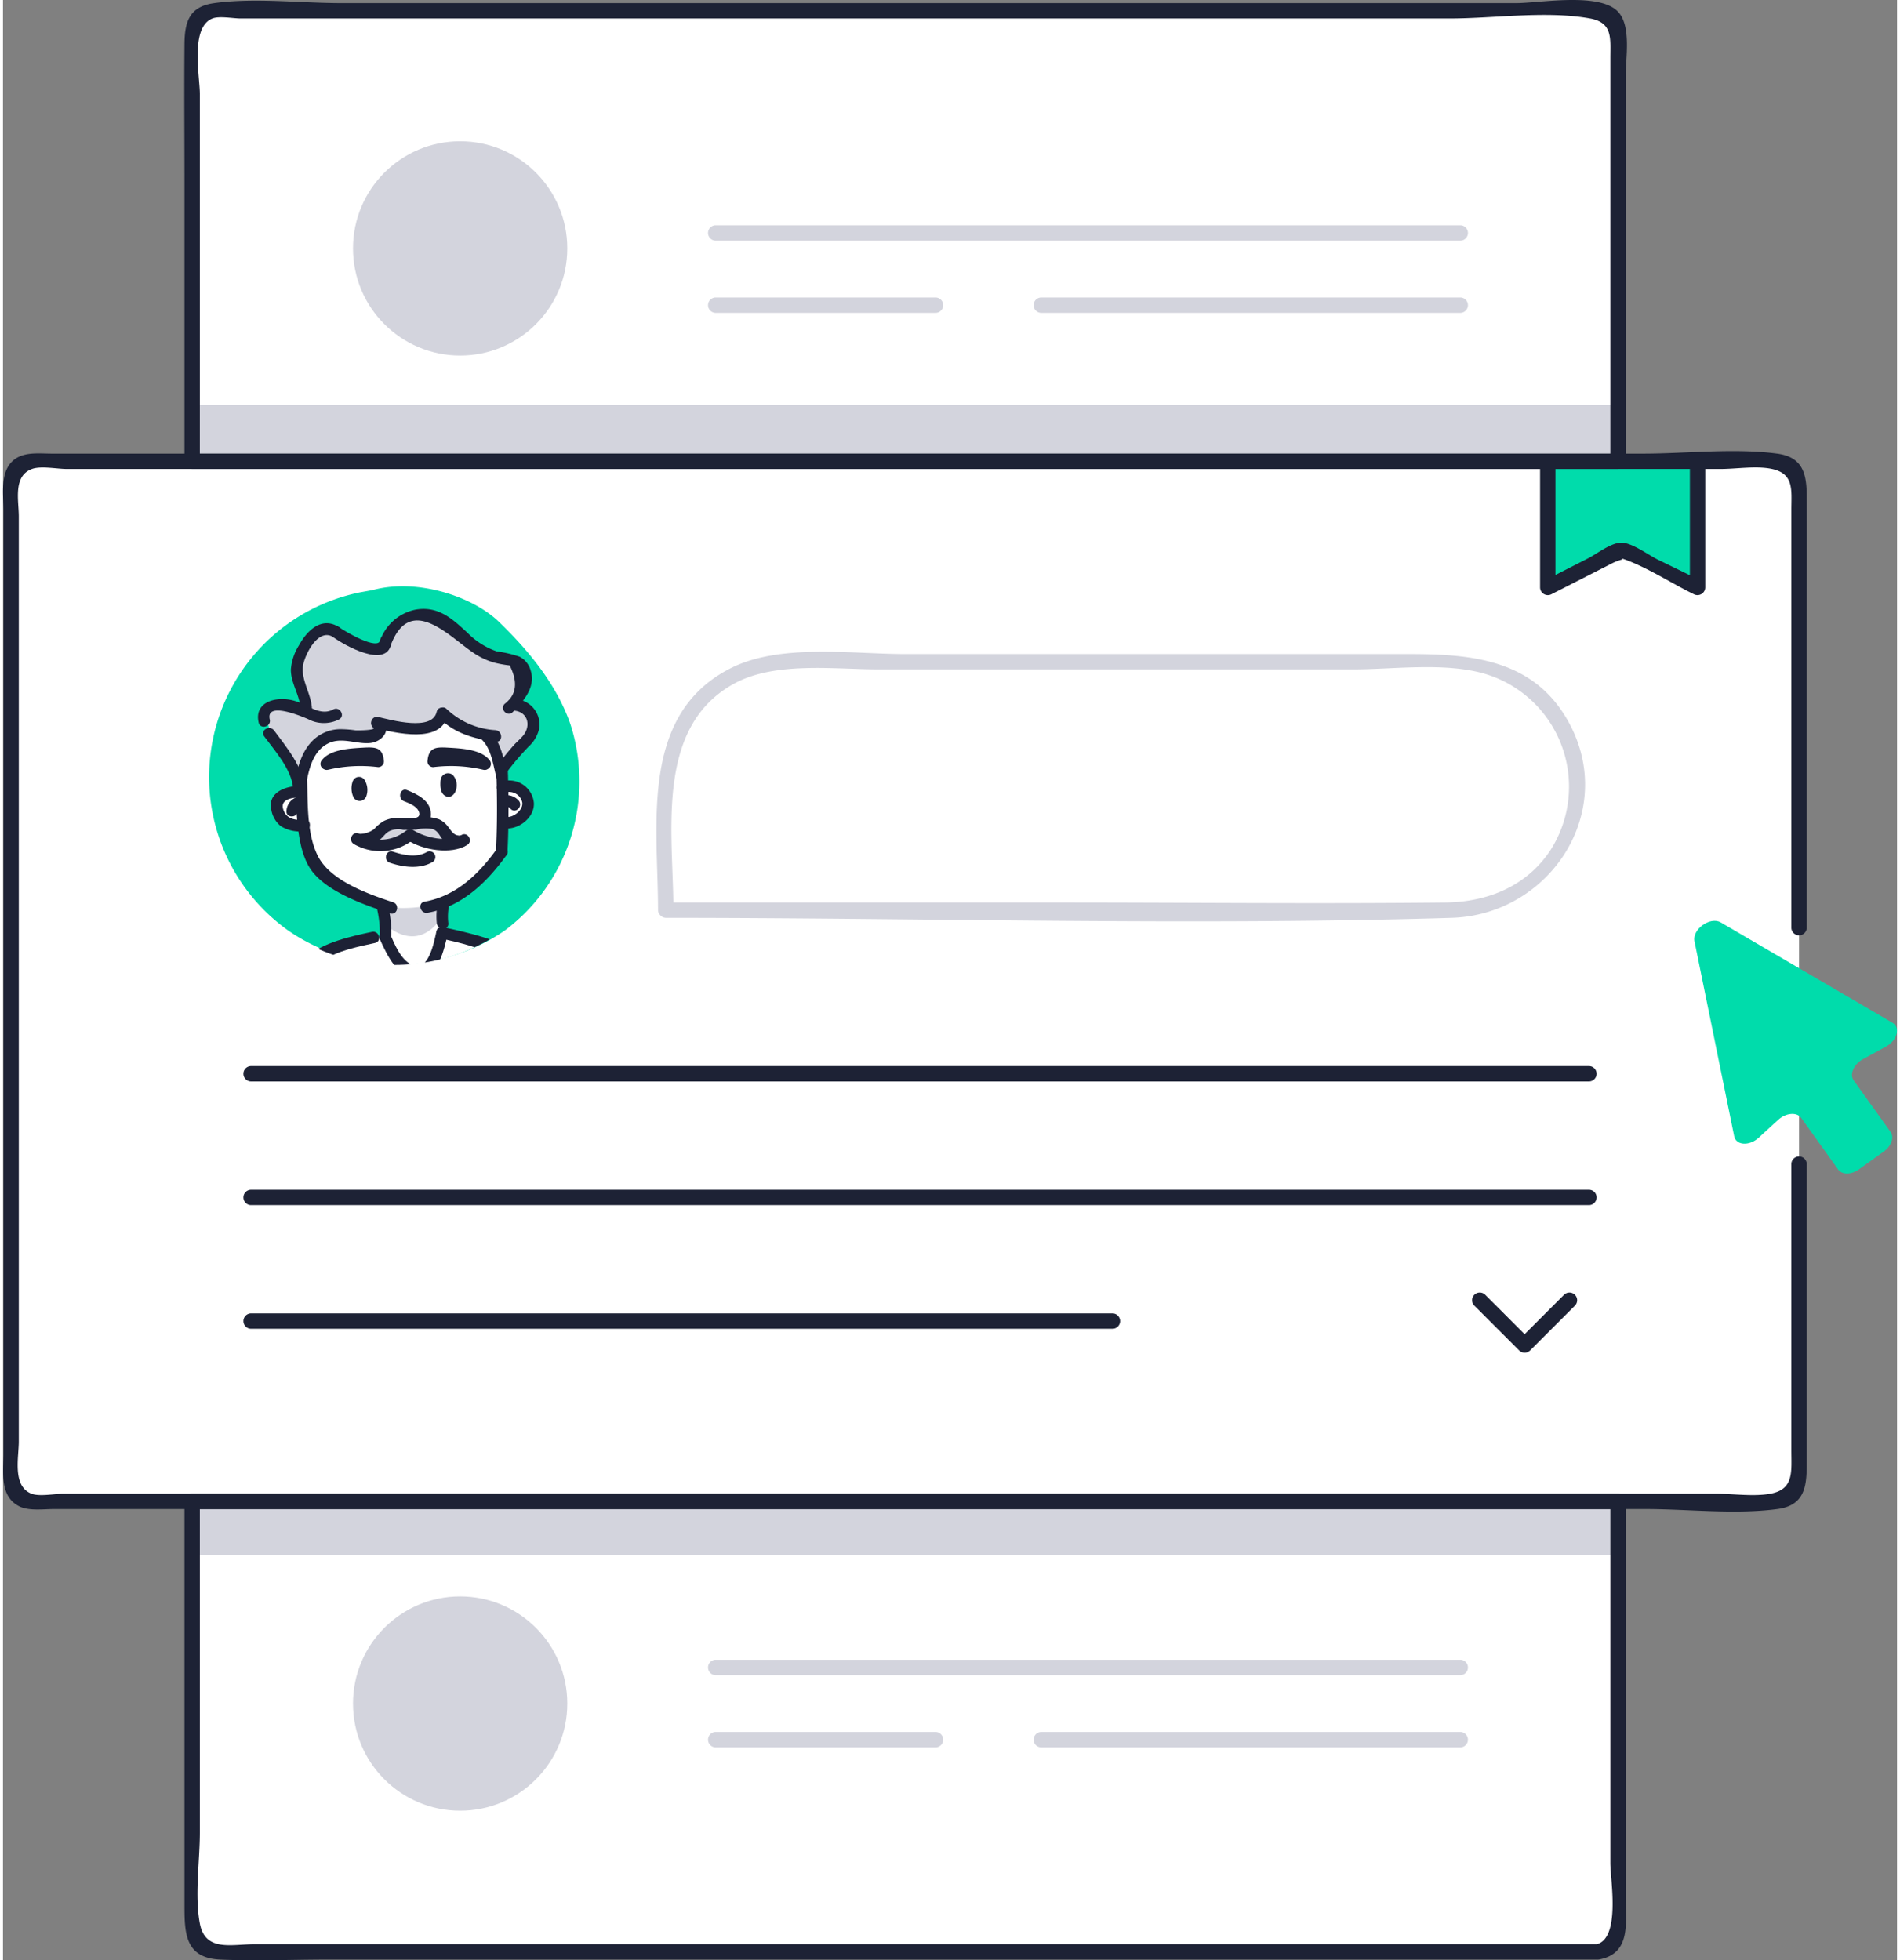 <svg xmlns="http://www.w3.org/2000/svg" width="126" height="130" viewBox="0 0 246.486 255.107"><rect x="0" y="0" width="246.486" height="255.107" fill="#808080" stroke="none"/><defs><clipPath id="a" transform="translate(-7.654 -5.533)"><circle cx="58.613" cy="106.419" r="24.688" fill="none"/></clipPath></defs><rect x="1.062" y="60.03" width="232.671" height="135.358" rx="2.61" ry="2.61" fill="#fff"/><path d="M207.563 254.011H27.232A2.61 2.61 0 0 1 24.621 251.4v-56.011h185.553V251.4a2.61 2.61 0 0 1-2.611 2.611zM210.173 60.03H24.621V4.019a2.61 2.61 0 0 1 2.611-2.61H207.563a2.61 2.61 0 0 1 2.611 2.61z" fill="#fff"/><path d="M201.032 60.375v15.985s9.063-4.511 9.747-4.647 9.747 4.647 9.747 4.647V60.03z" fill="#00dcab"/><path fill="#d3d4dd" d="M24.621 195.026h186.158v7.324H24.621zM24.621 52.707h186.158v7.324H24.621z"/><path d="M232.732 151.451v37.282c0 2.785.37 5.085-2.723 5.656-2.195.405-4.861 0-7.087 0H7.849c-1.088 0-3.102.405-4.139 0-2.519-.985-1.648-4.736-1.648-6.776V67.192c0-2.018-.78-5.241 1.703-6.161 1.164-.431 3.319 0 4.536 0h215.216c2.058 0 4.696-.446 6.715 0 2.88.636 2.501 2.761 2.501 5.298v54.434a1.001 1.001 0 0 0 2 0V83.863c0-6.444.029-12.889 0-19.332-.013-2.89-.519-5.059-3.855-5.501-5.602-.741-11.809 0-17.444 0H6.375c-1.672 0-3.695-.288-5.053.901C-.423 61.459.062 64.351.062 66.429v122.739c0 2.396-.534 5.599 2.09 6.879 1.248.609 3.138.342 4.468.342H213.716c5.552 0 11.679.736 17.199 0 3.978-.53 3.818-3.581 3.818-6.77v-38.167a1.001 1.001 0 0 0-2 0z" fill="#1d2235"/><path d="M207.563 253.011H32.797c-3.046 0-6.473 1.026-7.176-2.688-.693-3.663 0-8.145 0-11.863v-43.071l-1 1h185.553l-1-1v47.071c0 2.112 1.39 9.927-1.876 10.587-1.261.255-.727 2.183.532 1.929 4.032-.814 3.345-4.745 3.345-7.912v-51.674a1.014 1.014 0 0 0-1-1H24.621a1.014 1.014 0 0 0-1 1v52.218c0 3.816-.049 7.185 4.64 7.404 4.624.216 9.311 0 13.938 0H207.563a1.001 1.001 0 0 0 0-2zM210.173 59.03H24.621l1 1v-47.806c0-2.267-1.29-8.683 1.64-9.816.912-.353 2.696 0 3.647 0h157.387c5.739 0 12.572-1.034 18.239 0 2.969.541 2.64 2.564 2.64 5.14v52.482a1.001 1.001 0 0 0 2 0V9.844c0-2.289.78-6.54-1.058-8.378C207.63-1.02 199.912.408 196.937.408H43.988c-5.318 0-11.211-.723-16.495 0-3.288.45-3.846 2.474-3.872 5.361-.054 5.987 0 11.978 0 17.965v36.295a1.014 1.014 0 0 0 1 1h185.553a1.001 1.001 0 0 0 0-2z" fill="#1d2235"/><path d="M46.452 77.092a24.523 24.523 0 0 0-9.324 44.01 24.857 24.857 0 0 0 28.254-.062 24.232 24.232 0 0 0 8.443-26.855c-1.813-5.147-5.38-9.497-9.309-13.283-3.4-3.277-10.607-5.694-16.431-4.106" fill="#00dcab"/><g clip-path="url(#a)"><path d="M39.224 96.268l-.394 5.087-0 1.691-2.312.453-.927.724.256 1.618 1.081 1.398 2.402.364 1.379 5.18 3.396 2.749 5.359 2.242.337 2.045-.095 2.053-2.434.315s-3.269.945-4.708 1.597a21.352 21.352 0 0 0-2.914 1.684l-.737 1.683-1.267 4.717-1.152 4.411 33.451-2.113-1.718-7.275-1.207-1.934-2.948-1.401-3.169-1.167-3.771-.996v-3.857s3.603-1.623 4.604-2.946 3.169-3.719 3.169-3.719l.128-3.994s1.975.278 2.616-.706a4.074 4.074 0 0 0 .699-1.466l-.558-1.534-1.124-.741-1.692-.115s.18-2.473-.069-2.456-2.799-6.704-2.799-6.704 2.904-4.274-5.425-2.782-6.252 1.051-6.252 1.051l-11.602 5.036z" fill="#fff"/><path d="M49.463 117.773l.128 2.358s4.074 4.337 7.542-.785v-1.812s-5.168 1.253-7.67.239zM39.49 99.026l-.253.942a.8.8 0 0 1-1.468.186l-.709-1.251q-.013-.023-.028-.045l-1.591-2.42a6.678 6.678 0 0 1-1.098-3.669.8.8 0 0 1 .617-.778l.95-.222a.8.8 0 0 1 .396.008l1.932.534a.8.8 0 0 0 1.001-.908l-.06-.344a.8.8 0 0 0-.019-.084l-.941-3.268a.8.8 0 0 1 .017-.494l.722-1.988a.799.799 0 0 1 .244-.345l1.356-2.383a17.291 17.291 0 0 1 1.651-.694l.91.514a.8.8 0 0 1 .467.043l2.249.925a.799.799 0 0 1 .139.074l1.412.941a.8.8 0 0 0 .412.134l.774.03a.8.8 0 0 0 .634-.273l.571-.655a.798.798 0 0 0 .073-.098l1.105-1.746a.8.8 0 0 1 .275-.264l1.963-1.139a.8.8 0 0 1 .489-.103l3.239.359a.8.8 0 0 1 .435.19l3.282 2.838a.798.798 0 0 0 .082.062l1.998 1.322a.8.8 0 0 0 .209.098l2.24.679 1.975.703a.8.8 0 0 1 .48.472l.377 1.003a.8.8 0 0 1 .029.467L67.704 89.74a.8.8 0 0 1-.132.286l-.613.839a.8.8 0 0 0 .37 1.222l.73.268a.799.799 0 0 1 .434.383l.421.812a.8.8 0 0 1 .073.528l-.287 1.407a.799.799 0 0 1-.188.374l-2.234 2.492-.785.831a.8.8 0 0 1-1.319-.24l-1.231-2.935a.799.799 0 0 0-.439-.433l-3.778-1.517a.8.8 0 0 1-.206-.121l-.625-.507a.793.793 0 0 0-1.122.116c-.679.863-2.45 2.075-6.821.959a.801.801 0 0 0-.97.559c-.192.678-1.321 1.391-5.781.686a.808.808 0 0 0-.567.12l-1.96 1.284a.799.799 0 0 0-.247.256l-.851 1.413a.799.799 0 0 0-.087.205zM57.706 108.719l-1.052-1.341-.916-.273-2.163.082-2.515-.082-1.85.815-.994.993-1.96.485 2.153.779 2.723-.343.411-.255a1.672 1.672 0 0 1 1.163-.722l.007-.004.009.002a2.129 2.129 0 0 1 .308-.024 1.782 1.782 0 0 1 1.164.392l.723.181 3.065.494 1.024-.337z" fill="#d3d4dd"/><rect x="52.202" y="139.962" width="17.666" height="4.569" rx="1.69" ry="1.69" transform="rotate(-2.425 -73.504 320.304)" fill="#d3d4dd"/><g fill="#1d2135"><path d="M34.719 93.636c-.57-2.462 4.378-.308 4.974-.058a4.353 4.353 0 0 0 4.044.046c.852-.454.095-1.75-.757-1.295-1.599.852-3.108-.424-4.574-.963a5.664 5.664 0 0 0-2.831-.334c-1.665.248-2.699 1.283-2.301 3.002.218.94 1.664.542 1.446-.399z"/><path d="M39.256 102.591c-.195-2.793-2.373-5.363-3.971-7.524-.568-.768-1.87-.021-1.295.757 1.39 1.88 3.596 4.338 3.766 6.767.067.958 1.567.965 1.5 0zM42.98 82.913c1.418 1.054 7.025 4.218 7.56.775.147-.944-1.298-1.351-1.446-.399-.227 1.461-4.641-1.139-5.357-1.671-.775-.576-1.524.725-.757 1.295z"/><path d="M40.205 92.648c.132-2.195-1.615-4.18-1.095-6.315.371-1.52 2.02-4.602 3.869-3.42.816.521 1.569-.776.757-1.295-2.257-1.443-4.154.422-5.231 2.384a6.885 6.885 0 0 0-1.036 3.126c-.013 1.952 1.355 3.541 1.236 5.519-.058.964 1.442.961 1.5 0zM50.44 84.034c2.532-6.799 7.545-1.281 10.725.886a9.556 9.556 0 0 0 2.702 1.297 14.875 14.875 0 0 0 2.074.38q1.659 3.27-.658 5.008c-.678.689.382 1.75 1.061 1.061 1.427-1.451 3.045-3.269 2.311-5.469a2.851 2.851 0 0 0-1.405-1.726 15.022 15.022 0 0 0-2.984-.699 9.845 9.845 0 0 1-3.803-2.408c-2.003-1.846-3.82-3.549-6.792-3.023a6.203 6.203 0 0 0-4.677 4.296c-.337.906 1.112 1.297 1.446.399z"/><path d="M66.332 92.472c1.935.04 2.477 1.929 1.333 3.291-.355.423-.79.781-1.165 1.187a33.085 33.085 0 0 0-2.201 2.746c-.578.774.724 1.523 1.295.757a36.246 36.246 0 0 1 2.808-3.29 4.484 4.484 0 0 0 1.397-2.424 3.346 3.346 0 0 0-3.467-3.767.75.75 0 0 0 0 1.5zM39.453 102.052c.36-1.951.883-4.3 2.833-5.288 1.791-.908 3.668.112 5.508-.069 1.536-.15 2.932-1.764 1.471-3.044-.723-.634-1.788.423-1.061 1.061.387.339-2.118.355-2.352.33a13.885 13.885 0 0 0-2.054-.148 5.189 5.189 0 0 0-2.864.958c-1.875 1.343-2.53 3.65-2.927 5.801-.174.944 1.271 1.348 1.446.399z"/><path d="M48.437 94.758c2.591.591 8.603 2.148 9.45-1.722.206-.941-1.24-1.343-1.446-.399-.564 2.576-5.928 1.057-7.605.674-.94-.214-1.341 1.232-.399 1.446z"/><path d="M56.703 93.354c1.975 2.078 4.648 2.818 7.414 3.168.955.121.946-1.38 0-1.5a10.1 10.1 0 0 1-6.354-2.729c-.666-.701-1.726.361-1.061 1.061z"/><path d="M62.284 96.229c1.291 1.217 1.502 3.345 1.94 4.975a.751.751 0 0 0 1.446-.399c-.514-1.915-.809-4.208-2.326-5.637-.702-.662-1.765.397-1.061 1.061zM38.079 101.262c.101 3.395-.051 9.073 2.041 11.976 2.069 2.871 7.037 4.564 10.256 5.63.918.304 1.312-1.144.399-1.446-3.133-1.037-8.07-2.754-9.741-5.923-1.518-2.879-1.36-7.062-1.454-10.237-.029-.963-1.529-.967-1.5 0zM55.258 118.787c4.487-.794 7.729-3.962 10.296-7.539.564-.786-.737-1.535-1.295-.757-2.351 3.275-5.295 6.123-9.4 6.85-.949.168-.547 1.614.399 1.446z"/><path d="M64.197 100.075c.122 3.599.138 7.197-.04 10.795-.048.965 1.452.962 1.5 0 .178-3.597.162-7.196.04-10.795-.033-.963-1.533-.967-1.5 0zM39.224 106.671c-1.243.12-2.425-.103-2.78-1.443-.343-1.297 1.454-1.489 2.386-1.432.964.059.961-1.442 0-1.5-1.722-.105-4.291.691-3.939 2.846a3.454 3.454 0 0 0 1.272 2.377 4.694 4.694 0 0 0 3.062.651c.952-.092.962-1.593 0-1.5z"/><path d="M65.184 103.212a1.735 1.735 0 0 1 2.391 1.196c.181 1.003-1.241 2.127-2.216 1.885a.751.751 0 0 0-.399 1.446c1.91.473 4.278-1.268 4.128-3.285a3.213 3.213 0 0 0-4.302-2.689c-.911.304-.521 1.753.399 1.446zM38.396 105.531c.022-.247.235-.362.45-.409.943-.205.544-1.652-.399-1.446a2.007 2.007 0 0 0-1.551 1.855c-.087.961 1.413.955 1.5 0z"/><path d="M65.404 104.983a.682.682 0 0 1 .644.264c.641.724 1.699-.34 1.061-1.061a2.091 2.091 0 0 0-1.705-.704c-.959.062-.965 1.562 0 1.5zM56.635 117.281a8.859 8.859 0 0 0-.179 2.851c.097.951 1.598.961 1.5 0a7.526 7.526 0 0 1 .125-2.452c.206-.941-1.24-1.343-1.446-.399zM48.659 118.181a14.434 14.434 0 0 1 .389 3.474.75.75 0 0 0 1.5 0 16.202 16.202 0 0 0-.443-3.873c-.222-.939-1.669-.541-1.446.399z"/><path d="M49.058 122.249c.877 1.959 2.396 5.239 5.014 5.1 2.562-.137 3.358-3.806 3.785-5.758.206-.941-1.24-1.343-1.446-.399-.312 1.427-1.043 5.453-3.219 4.37-1.474-.734-2.204-2.652-2.838-4.069-.394-.879-1.687-.117-1.295.757z"/><path d="M48.016 121.268c-2.562.557-6.546 1.383-8.519 3.344-2.309 2.296-2.691 7.151-3.409 10.135-.515 2.138-2.715 7.34-1.614 9.443.927 1.771 4.124 2.118 5.835 2.235.964.066.96-1.434 0-1.5-6.717-.46-2.938-9.344-1.877-13.312.671-2.513.922-4.961 3.25-6.612 1.791-1.27 4.607-1.823 6.734-2.286.943-.205.544-1.651-.399-1.446zM56.934 122.115c5.037 1.124 9.843 2.285 11.373 7.74 1.068 3.806 5.765 14.42-1.566 15.085-.954.086-.963 1.587 0 1.5 1.74-.158 5.167-.435 6.043-2.339 1.131-2.457-1.482-8.73-2.09-11.123-.686-2.701-.987-6.833-3.349-8.69-2.591-2.036-6.888-2.922-10.013-3.62-.94-.21-1.342 1.236-.399 1.446zM52.19 104.27c.697.276 1.765.659 1.974 1.486.246.971-1.389.74-1.959.723-.966-.029-.965 1.471 0 1.5 1.491.046 3.506-.077 3.487-2.037-.016-1.727-1.726-2.572-3.104-3.119-.897-.356-1.287 1.094-.399 1.446z"/><path d="M52.434 108.121a5.332 5.332 0 0 1-6.035.409c-.815-.523-1.567.774-.757 1.295a6.862 6.862 0 0 0 7.853-.644c.758-.596-.31-1.651-1.061-1.061z"/><path d="M52.678 109.348c1.992 1.273 5.604 1.922 7.729.62.822-.503.069-1.801-.757-1.295-1.668 1.021-4.687.356-6.215-.62-.816-.521-1.569.776-.757 1.295z"/><path d="M46.326 110.019a4.938 4.938 0 0 0 2.812-.82c.485-.42.693-.881 1.342-1.116a2.764 2.764 0 0 1 1.554-.111c.943.185 1.347-1.261.399-1.446a4.435 4.435 0 0 0-2.838.304 5.087 5.087 0 0 0-1.296 1.072 3.211 3.211 0 0 1-1.973.618c-.953.089-.962 1.589 0 1.5z"/><path d="M53.812 107.956a5.106 5.106 0 0 1 2.059-.07c.7.212.892.763 1.286 1.292a2.713 2.713 0 0 0 2.596 1.042c.944-.124.956-1.625 0-1.5-1.054.138-1.325-.485-1.882-1.2a3.06 3.06 0 0 0-1.104-.89 5.746 5.746 0 0 0-3.355-.121c-.951.144-.547 1.589.399 1.446zM50.36 112.28c1.732.586 3.926.873 5.571-.114a.751.751 0 0 0-.757-1.295c-1.297.777-3.068.418-4.415-.038-.916-.31-1.31 1.138-.399 1.446zM45.473 101.813a2.692 2.692 0 0 0 .18 2.011.924.924 0 0 0 1.653-.264 2.469 2.469 0 0 0-.204-1.981.86.86 0 0 0-1.521-.033.776.776 0 0 0 .269 1.026.755.755 0 0 0 1.026-.269l.03-.068-.448.345.081-.015-.578-.076q-.244-.295-.101-.037a.842.842 0 0 1 .052.215.721.721 0 0 1-.036.422l.448-.345-.112.031.578.076q.177.321.109.092a.813.813 0 0 1-.029-.235 1.813 1.813 0 0 1 .05-.496c.208-.941-1.238-1.343-1.446-.399zM56.937 101.643c-.037.628-.041 1.494.543 1.886.712.478 1.369-.149 1.505-.851a1.968 1.968 0 0 0-.461-1.838.963.963 0 0 0-1.564.793.75.75 0 0 0 1.5 0l-0-.115-.102.379-.1.113-.379.102.115.009-.53-.22a.656.656 0 0 1 .05.508l.53-.22-.11.001.53.22c-.085-.067-.036-.622-.028-.766.057-.964-1.443-.961-1.5 0zM42.315 100.174a18.42 18.42 0 0 1 6.514-.342.751.751 0 0 0 .75-.75c-.154-1.802-1.025-1.884-2.732-1.783-1.611.096-4.23.21-5.324 1.597a.754.754 0 0 0 .909 1.178 10.624 10.624 0 0 1 2.632-.798c.397-.066 2.62-.482 2.908-.127l-.117-.909-.066.131.648-.371a36.83 36.83 0 0 0-4.263.297c-.945.195-.545 1.641.399 1.446a15.209 15.209 0 0 1 3.285-.229c.554.004 1.018.03 1.292-.517a.788.788 0 0 0-.117-.909c-.674-.831-2.548-.492-3.463-.39a12.824 12.824 0 0 0-3.894 1.08l.909 1.178c.639-.81 2.185-.922 3.128-1.047a16.236 16.236 0 0 1 1.634-.133c.539-.017.688-.219.733.305l.75-.75a19.58 19.58 0 0 0-6.913.395c-.939.223-.541 1.67.399 1.446zM62.903 98.728a19.58 19.58 0 0 0-6.913-.395l.75.75c.039-.454.01-.308.483-.313a13.377 13.377 0 0 1 1.884.14c.944.125 2.498.249 3.128 1.047l.909-1.178a12.834 12.834 0 0 0-3.894-1.08c-.905-.1-2.793-.436-3.463.39a.79.79 0 0 0-.117.909c.27.538.74.521 1.292.517a15.167 15.167 0 0 1 3.285.229c.942.194 1.345-1.251.399-1.446a36.818 36.818 0 0 0-4.263-.297l.648.371-.066-.131-.117.909c.281-.347 2.58.071 2.908.127a10.796 10.796 0 0 1 2.632.798.754.754 0 0 0 .909-1.178c-1.101-1.394-3.709-1.5-5.324-1.596-1.704-.102-2.577-.03-2.732 1.783a.751.751 0 0 0 .75.75 18.418 18.418 0 0 1 6.514.342c.939.223 1.339-1.223.399-1.446z"/></g></g><path d="M32.247 172.923h112.179a1.001 1.001 0 0 0 0-2H32.247a1.001 1.001 0 0 0 0 2zM32.247 140.737h174.185a1.001 1.001 0 0 0 0-2H32.247a1.001 1.001 0 0 0 0 2zM32.247 156.83h174.185a1.001 1.001 0 0 0 0-2H32.247a1.001 1.001 0 0 0 0 2zM191.445 169.88l5.87 5.87a1.015 1.015 0 0 0 1.414 0l5.869-5.869a1.001 1.001 0 0 0-1.414-1.414l-5.869 5.869h1.414l-5.87-5.87a1.001 1.001 0 0 0-1.414 1.414zM200.032 60.375v16.08a1.011 1.011 0 0 0 1.505.864l4.761-2.425 3.136-1.598c1.164-.593 1.917-.433.676-.799 3.382.997 6.733 3.276 9.912 4.822a1.012 1.012 0 0 0 1.505-.864v-16.08a1.001 1.001 0 0 0-2 0v16.08l1.505-.864-5.664-2.755c-1.204-.586-3.28-2.159-4.68-2.214-1.374-.054-3.224 1.436-4.385 2.028l-5.774 2.942 1.505.864v-16.08a1.001 1.001 0 0 0-2 0z" fill="#1d2235"/><circle cx="59.496" cy="32.328" r="13.943" fill="#d3d4dd"/><circle cx="59.496" cy="221.7" r="13.943" fill="#d3d4dd"/><path d="M92.71 31.318h96.978a1.001 1.001 0 0 0 0-2h-96.978a1.001 1.001 0 0 0 0 2zM92.71 40.715h14.763a1.001 1.001 0 0 0 0-2h-.838a1.001 1.001 0 0 0 0 2h14.763a1.001 1.001 0 0 0 0-2h-14.763a1.001 1.001 0 0 0 0 2h.838a1.001 1.001 0 0 0 0-2H92.71a1.001 1.001 0 0 0 0 2zM135.082 40.715h54.606a1.001 1.001 0 0 0 0-2h-54.606a1.001 1.001 0 0 0 0 2zM92.71 218.001h96.978a1.001 1.001 0 0 0 0-2h-96.978a1.001 1.001 0 0 0 0 2zM92.71 227.398h14.763a1.001 1.001 0 0 0 0-2h-.838a1.001 1.001 0 0 0 0 2h14.763a1.001 1.001 0 0 0 0-2h-14.763a1.001 1.001 0 0 0 0 2h.838a1.001 1.001 0 0 0 0-2H92.71a1.001 1.001 0 0 0 0 2zM135.082 227.398h54.606a1.001 1.001 0 0 0 0-2h-54.606a1.001 1.001 0 0 0 0 2zM86.248 119.447c34.045 0 68.248 1.033 102.274 0 12.762-.388 21.633-13.783 15.242-25.447-4.489-8.193-12.61-8.883-20.803-8.883H117.425c-6.933 0-16.283-1.404-22.703 1.833-11.948 6.023-9.474 20.411-9.474 31.497a1.001 1.001 0 0 0 2 0c0-9.934-2.503-23.775 7.892-29.476 5.328-2.922 13.069-1.854 18.941-1.854h61.53c5.275 0 11.739-.916 16.93.484a15.329 15.329 0 0 1 8.817 23.078c-3.123 4.695-8.205 6.708-13.641 6.768-16.739.184-33.49 0-50.23 0h-51.239a1.001 1.001 0 0 0 0 2z" fill="#d3d4dd"/><path d="M245.911 133.111l-22.363-13.07c-1.374-.803-3.741.891-3.423 2.451l5.169 25.381c.243 1.195 1.973 1.298 3.183.189l2.543-2.33c1.002-.918 2.43-1.038 2.993-.252l4.806 6.712c.501.7 1.712.693 2.703-.017l3.235-2.316c.991-.71 1.389-1.853.887-2.553l-4.806-6.712c-.563-.786.011-2.099 1.203-2.752l3.025-1.657c1.439-.788 1.899-2.459.846-3.074z" fill="#00dcab"/></svg>